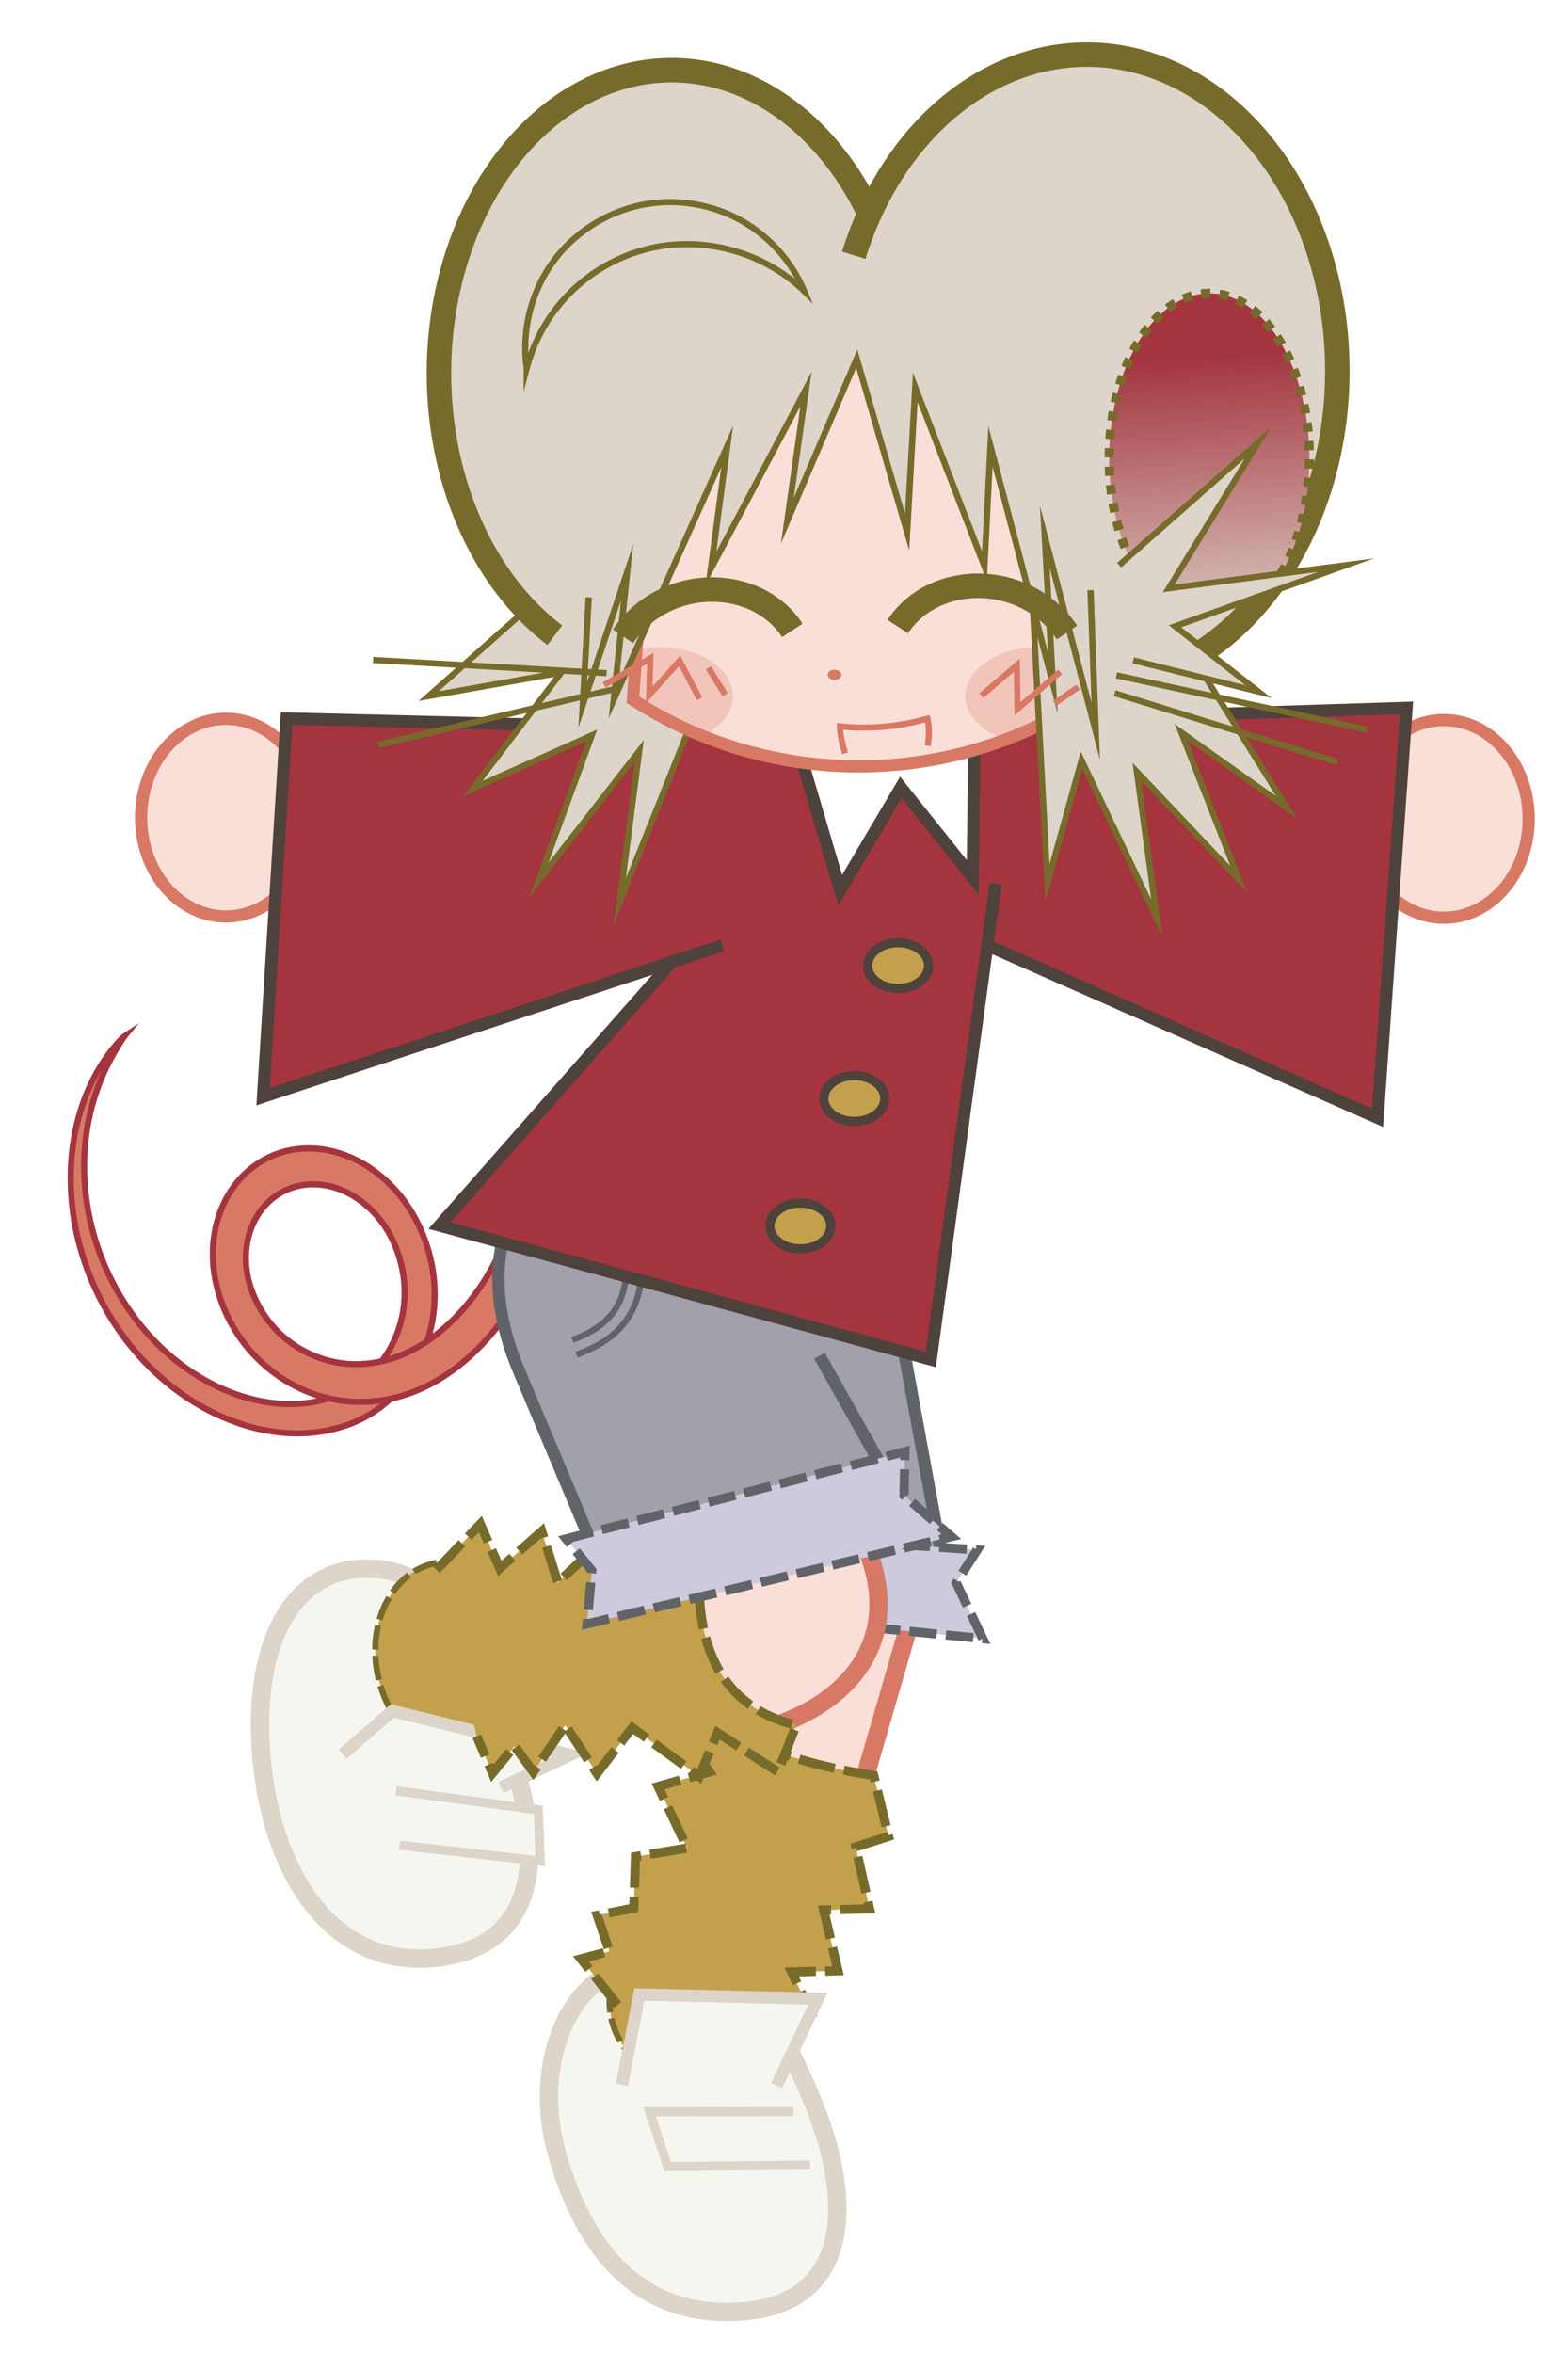 <svg xmlns="http://www.w3.org/2000/svg" xmlns:xlink="http://www.w3.org/1999/xlink" xml:space="preserve" viewBox="0 0 512 768">
  <defs>
    <linearGradient id="o">
      <stop offset="0" stop-color="#cec9dc"/>
    </linearGradient>
    <linearGradient id="n" gradientTransform="matrix(1.106 0 0 .924 -193.905 -158.314)">
      <stop offset="0" stop-color="#f6f6f1"/>
    </linearGradient>
    <linearGradient id="m" gradientTransform="matrix(1.425 0 0 .949 -51.656 278.12)">
      <stop offset="0" stop-color="#c3a04c"/>
    </linearGradient>
    <linearGradient id="l" gradientTransform="translate(-86.893 16.713)">
      <stop offset="0" stop-color="#fff"/>
    </linearGradient>
    <linearGradient id="k" gradientTransform="matrix(1.164 0 0 .888 -11.689 70.85)">
      <stop offset="0" stop-color="#606469"/>
    </linearGradient>
    <linearGradient id="j" gradientTransform="matrix(1.052 0 0 .961 -4.221 19.443)">
      <stop offset="0" stop-color="#a1a0ab"/>
    </linearGradient>
    <linearGradient id="i">
      <stop offset="0" stop-color="#a4353f"/>
    </linearGradient>
    <linearGradient id="h" gradientTransform="matrix(1.115 0 0 1.143 -31.05 223.152)">
      <stop offset="0" stop-color="#4d423c"/>
    </linearGradient>
    <linearGradient id="f" gradientTransform="matrix(1.365 -.631 .662 1.367 274.25 36.096)">
      <stop offset="0" stop-color="#d87965"/>
    </linearGradient>
    <linearGradient id="q" gradientTransform="matrix(1.224 0 0 1.022 438.387 65.281)">
      <stop offset="0" stop-color="#f9dfd7"/>
    </linearGradient>
    <linearGradient id="e" gradientTransform="matrix(2.002 0 0 1.334 -173.669 326.26)">
      <stop offset="0" stop-color="#776b2b"/>
    </linearGradient>
    <linearGradient id="d" gradientTransform="matrix(1.438 -.576 .898 .946 -391.687 239.903)">
      <stop offset="0" stop-color="#ddd4ca"/>
    </linearGradient>
    <linearGradient id="c">
      <stop offset="0" stop-color="#a4353f"/>
      <stop offset="1" stop-color="#ddd4ca"/>
    </linearGradient>
    <linearGradient id="b">
      <stop offset="0"/>
      <stop offset="1" stop-color="#fff"/>
    </linearGradient>
    <linearGradient xlink:href="#b" id="a" x1="29.265" x2="166.955" y1="399.354" y2="377.55" gradientUnits="userSpaceOnUse"/>
    <linearGradient xlink:href="#c" id="N" x1="370.284" x2="375.73" y1="109.804" y2="193.31" gradientTransform="matrix(1.117 0 0 1.117 -19.385 -6.096)" gradientUnits="userSpaceOnUse"/>
    <linearGradient xlink:href="#d" id="I" x1="145.673" x2="408.301" y1="120.373" y2="120.373" gradientUnits="userSpaceOnUse"/>
    <linearGradient xlink:href="#e" id="L" x1="263.117" x2="412.311" y1="109.801" y2="109.801" gradientUnits="userSpaceOnUse"/>
    <linearGradient xlink:href="#f" id="H" x1="200.306" x2="337.182" y1="164.072" y2="164.072" gradientUnits="userSpaceOnUse"/>
    <linearGradient xlink:href="#e" id="M" gradientUnits="userSpaceOnUse"/>
    <linearGradient xlink:href="#e" id="J" gradientTransform="matrix(.88 -.083 0 1.117 55.8 18.021)" gradientUnits="userSpaceOnUse"/>
    <linearGradient xlink:href="#e" id="K" gradientTransform="matrix(-.88 -.083 0 1.117 496.055 19.252)" gradientUnits="userSpaceOnUse"/>
    <linearGradient xlink:href="#f" id="E" gradientTransform="translate(3.1 5.716)" gradientUnits="userSpaceOnUse"/>
    <linearGradient xlink:href="#f" id="G" gradientTransform="translate(3.1 5.716)" gradientUnits="userSpaceOnUse"/>
    <linearGradient xlink:href="#f" id="P" x1="168.93" x2="186.961" y1="332.392" y2="332.392" gradientTransform="matrix(1.732 0 0 .72 -19.385 -6.096)" gradientUnits="userSpaceOnUse"/>
    <linearGradient xlink:href="#h" id="z" x1="141.79" x2="331.331" y1="326.596" y2="326.596" gradientTransform="matrix(1.01 0 0 .947 -3.3 24.63)" gradientUnits="userSpaceOnUse"/>
    <linearGradient xlink:href="#h" id="x" x1="318.208" x2="472.501" y1="281.138" y2="281.138" gradientTransform="matrix(.928 0 0 1.052 22.875 2.714)" gradientUnits="userSpaceOnUse"/>
    <linearGradient xlink:href="#h" id="B" x1="83.703" x2="254.05" y1="275.548" y2="275.548" gradientTransform="matrix(.978 0 0 1.124 1.935 -13.298)" gradientUnits="userSpaceOnUse"/>
    <linearGradient xlink:href="#i" id="y" x1="141.79" x2="331.331" y1="326.596" y2="326.596" gradientTransform="matrix(1.01 0 0 .947 -3.3 24.63)" gradientUnits="userSpaceOnUse"/>
    <linearGradient xlink:href="#i" id="w" x1="318.208" x2="472.501" y1="281.138" y2="281.138" gradientTransform="matrix(.928 0 0 1.052 22.875 2.714)" gradientUnits="userSpaceOnUse"/>
    <linearGradient xlink:href="#i" id="A" x1="83.703" x2="254.05" y1="275.548" y2="275.548" gradientTransform="matrix(.978 0 0 1.124 1.935 -13.298)" gradientUnits="userSpaceOnUse"/>
    <linearGradient xlink:href="#j" id="r" x1="149.259" x2="287.001" y1="448.314" y2="448.314" gradientTransform="matrix(1.052 0 0 .961 3.117 21.589)" gradientUnits="userSpaceOnUse"/>
    <linearGradient xlink:href="#k" id="s" x1="149.259" x2="287.001" y1="448.314" y2="448.314" gradientTransform="matrix(1.052 0 0 .961 3.117 21.589)" gradientUnits="userSpaceOnUse"/>
    <linearGradient xlink:href="#l" id="C" x1="243.099" x2="304.354" y1="244.037" y2="244.037" gradientTransform="matrix(1.052 0 0 1.052 .28 8.386)" gradientUnits="userSpaceOnUse"/>
    <linearGradient xlink:href="#m" id="R" x1="262.142" x2="284.067" y1="334.007" y2="334.007" gradientTransform="matrix(1.052 0 0 1.052 -8.3 7.313)" gradientUnits="userSpaceOnUse"/>
    <linearGradient xlink:href="#n" id="p" x1="-19.903" x2="82.024" y1="573.991" y2="573.991" gradientTransform="matrix(1.039 -.14 .165 .88 -2.463 70.46)" gradientUnits="userSpaceOnUse"/>
    <linearGradient xlink:href="#n" id="v" x1="-19.903" x2="82.024" y1="573.991" y2="573.991" gradientTransform="matrix(.959 -.354 .435 .894 -51.696 182.887)" gradientUnits="userSpaceOnUse"/>
    <linearGradient xlink:href="#o" id="Q" x1="183.72" x2="313.858" y1="501.909" y2="501.909" gradientUnits="userSpaceOnUse"/>
    <linearGradient xlink:href="#e" id="O" gradientUnits="userSpaceOnUse"/>
    <linearGradient xlink:href="#k" id="t" x1="83.703" x2="254.05" y1="275.548" y2="275.548" gradientTransform="matrix(.978 0 0 1.124 1.935 -13.298)" gradientUnits="userSpaceOnUse"/>
    <linearGradient xlink:href="#k" id="u" x1="83.703" x2="254.05" y1="275.548" y2="275.548" gradientTransform="matrix(.978 0 0 1.124 1.935 -13.298)" gradientUnits="userSpaceOnUse"/>
    <clipPath id="D" clipPathUnits="userSpaceOnUse">
      <use xlink:href="#g"/>
    </clipPath>
    <filter id="F" width="1.632" height="1.632" x="-.316" y="-.316" color-interpolation-filters="sRGB">
      <feGaussianBlur stdDeviation="4.706"/>
    </filter>
  </defs>
  <path fill="url(#f)" stroke="url(#i)" stroke-miterlimit="100" stroke-width="2" d="M107.356 456.338c-1.242.41-2.313.696-3.566.973-8.329 1.844-17.063.846-24.86-1.609-11.376-3.6-21.145-10.4-28.615-18.154-9.311-9.657-15.275-20.956-18.61-30.974-4.717-14.16-4.77-27.005-3.586-35.998 1.802-13.72 6.998-23.22 8.993-26.702 2.516-4.393 3.471-5.578 3.471-5.578s-1.248.825-4.347 4.8c-2.487 3.189-8.8 11.99-11.683 26.303-1.872 9.303-2.623 22.95 1.866 38.59 3.18 11.07 9.256 23.752 19.337 34.916 8.097 8.962 18.833 16.964 31.699 21.458 8.824 3.095 18.863 4.503 28.855 2.623 7.629-1.437 14.915-4.551 21.277-10.516m11.816-18.405c1.524-4.527 2.429-9.492 2.533-14.776.193-10.944-3.375-23.051-11.038-32.741-4.868-6.1-11.252-10.963-18.413-13.594-6.833-2.5-14.22-2.867-21.043-.684-6.525 2.101-12.348 6.524-16.377 12.888-3.854 6.115-5.91 13.867-5.545 22.148.564 10.931 5.225 21.985 12.861 30.336 7.229 7.875 16.58 13.172 26.362 15.063 9.3 1.793 18.703.724 27.228-2.803 3.989-1.637 7.777-3.762 11.33-6.294 3.742-2.662 7.197-5.74 10.357-9.09 7.682-8.143 13.821-18.09 17.996-29.155l-10.267-5.872c-3.669 9.726-9.057 18.455-15.809 25.613-2.772 2.939-5.76 5.594-8.95 7.862-3.025 2.149-6.195 3.936-9.48 5.28-7.012 2.84-14.564 3.78-21.738 2.343-7.483-1.494-14.662-5.443-19.84-11.172-5.43-5.975-8.941-13.989-9.248-21.357-.295-5.614 1.126-11.103 3.742-15.318 2.722-4.41 6.857-7.61 11.382-9.115 4.734-1.589 10.074-1.38 14.913.334 5.084 1.789 9.793 5.298 13.332 9.637 5.619 6.802 8.438 16.081 8.435 24.305.019 8.69-3.052 16.678-7.607 22.57" style="font-variation-settings:normal"/>
  <path fill="url(#p)" stroke="url(#d)" stroke-miterlimit="100" stroke-width="6" d="M168.52 578.194c9.103 29.776 5.66 58.021-27.238 60.884-34.113 2.969-52.826-29.29-55.92-65.676-3.095-36.386 9.664-60.45 32.889-61.377 13.325-.532 22.969 5.506 32.447 16.785"/>
  <path fill="url(#n)" stroke="url(#d)" stroke-miterlimit="100" stroke-width="3" d="m130.458 602.268 45.952 5.163-.644-16.703-46.462-6.216" style="font-variation-settings:normal"/>
  <path fill="url(#j)" stroke="url(#k)" stroke-miterlimit="100" stroke-width="4" d="m293.656 432.66 17.774 96.749-100.397-7.905L197.3 408.76"/>
  <path fill="url(#q)" stroke="url(#f)" stroke-miterlimit="100" stroke-width="6" d="m297.692 527.453-17.41 60.045-46.869-12.616 23.313-55.391" style="font-variation-settings:normal;-inkscape-stroke:none"/>
  <path fill="url(#o)" stroke="url(#k)" stroke-dasharray="9,3" stroke-miterlimit="100" stroke-width="3" d="M319.079 505.88 312.25 516.6l8.653 18.23-123.886-12.365 4.685-24.914z" style="font-variation-settings:normal"/>
  <path fill="url(#r)" stroke="url(#s)" stroke-miterlimit="100" stroke-width="4" d="m267.576 442.47 32.917 58.62-98.963 22.57-32.28-76.748c-11.355-26.998-6.379-48.481 3.634-58.328"/>
  <path fill="none" stroke="url(#t)" stroke-miterlimit="100" stroke-width="2" d="M186.927 437.312c14.667-5.357 19.252-14.845 17.023-30.838" style="font-variation-settings:normal;-inkscape-stroke:none"/>
  <path fill="none" stroke="url(#u)" stroke-miterlimit="100" stroke-width="2" d="M188.272 442.158c1.12-.44 2.233-.895 3.338-1.373 5.426-2.306 10.477-5.906 13.624-10.977 3.324-5.122 4.434-11.372 4.211-17.398" style="font-variation-settings:normal;-inkscape-stroke:none"/>
  <path fill="none" stroke="url(#t)" stroke-dasharray="10,4" stroke-miterlimit="100" stroke-width="2" d="M183.047 394.177c-3.505 17.784-.773 32.847 5.378 47.908l26.027 63.728" style="font-variation-settings:normal"/>
  <path fill="url(#v)" stroke="url(#d)" stroke-miterlimit="100" stroke-width="6" d="M253.554 660.76c7.234 14.062 13.889 28.355 16.982 40.15 8.574 32.695-2.5 50.916-26.392 53.348-23.893 2.433-49.68-6.886-62.247-51.198-7.109-25.07.784-49.124 15.64-58.09"/>
  <path fill="url(#n)" stroke="url(#d)" stroke-miterlimit="100" stroke-width="3" d="m264.523 706.656-46.481.493-5.942-17.884 47.01-.078" style="font-variation-settings:normal"/>
  <ellipse cx="120.322" cy="677.612" fill="url(#m)" stroke="url(#e)" stroke-dasharray="8.001,2" stroke-miterlimit="100" stroke-width="2" rx="25.3" ry="25.334" style="font-variation-settings:normal;-inkscape-stroke:none" transform="rotate(-7.472) skewX(1.451)"/>
  <path fill="url(#m)" stroke="url(#e)" stroke-dasharray="12,3" stroke-miterlimit="100" stroke-width="3" d="m244.921 657.6 19.671-.914-6.076-13.048 15.112-.402-4.667-19.838 14.993-.364-4.552-20.221 10.74-3.427-4.833-19.885c-20.772-3.237-35.112-7.848-46.707-15.596l-14.52 3.285 7.595 11.118-16.778 4.765 9.487 20.116-16.886 2.797-.544 16.79-11.937 2.36 3.959 11.753-9.271 2.462 12.446 15.71" style="font-variation-settings:normal"/>
  <path fill="url(#q)" stroke="url(#f)" stroke-miterlimit="100" stroke-width="6" d="M244.588 565.76c35.755-8.564 51.363-33.561 36.909-63.71l-69.962 10.878" style="font-variation-settings:normal"/>
  <ellipse cx="47.725" cy="558.383" fill="url(#m)" stroke="url(#e)" stroke-dasharray="8.002,2" stroke-miterlimit="100" stroke-width="2" rx="26.199" ry="32.469" style="font-variation-settings:normal;-inkscape-stroke:none" transform="rotate(-8.813) skewX(1.701)"/>
  <path fill="url(#n)" stroke="url(#d)" stroke-miterlimit="100" stroke-width="4" d="m111.854 572.553 16.305-14.122 58.14 14.331-22.692 10.68" style="font-variation-settings:normal"/>
  <path fill="url(#m)" stroke="url(#e)" stroke-dasharray="12,3" stroke-miterlimit="100" stroke-width="3" d="m142.54 512.383 14.313-14.964 6.331 14.474 13.719-12.1 5.243 16.746 12.822-12.097 5.392 14.087 13.35-15.758 14.644 10.835c-.899 23.763 7.29 43.618 31.629 49.494l-5.974 15.217-19.727-12.776-5.986 14.27-21.84-15.93-11.527 14.978-10.348-15.792-10.43 15.304-6.113-8.456-7.244 8.838-5.125-12.093" style="font-variation-settings:normal"/>
  <ellipse cx="471.46" cy="267.282" fill="url(#q)" stroke="url(#f)" stroke-miterlimit="100" stroke-width="4" rx="27.704" ry="32.269"/>
  <path fill="url(#w)" stroke="url(#x)" stroke-miterlimit="100" stroke-width="4" d="m324.695 235.367 134.571-4.313-9.44 133.805-131.03-57.9"/>
  <path fill="url(#y)" stroke="url(#z)" stroke-miterlimit="100" stroke-width="4" d="m325.128 288.414-21.218 155.29-160.374-43.712 87.911-99.712 16.313-69.954 83.679-6.471"/>
  <ellipse cx="73.778" cy="266.874" fill="url(#q)" stroke="url(#f)" stroke-miterlimit="100" stroke-width="4" rx="27.704" ry="32.269"/>
  <path fill="url(#A)" stroke="url(#B)" stroke-miterlimit="100" stroke-width="4" d="m250.246 238.381-156.681-3.859-7.666 123.452 149.917-49.416"/>
  <path fill="url(#d)" stroke="url(#e)" stroke-miterlimit="100" stroke-width="2" d="m241.488 196.668-39.139 97.661 6.39-49.23-32.759 42.121L193.254 240l-38.817 17.367 28.835-37.848-43.3 7.689 48.579-43.089"/>
  <path fill="url(#C)" stroke="url(#h)" stroke-miterlimit="100" stroke-width="4" d="m318.296 234.292-.681 52.068-23.454-29.338-19.81 33.521-16.362-55.507" style="font-variation-settings:normal"/>
  <g stroke-width=".896" clip-path="url(#D)" transform="matrix(1.117 0 0 1.117 -19.385 -6.096)">
    <path id="g" fill="url(#q)" stroke-width=".896" d="m210.462 95.988-8.08 113.951c36.71 23.814 84.248 26.113 123.4 5.028l9.407-114.731z"/>
    <circle cx="318.569" cy="210.005" r="17.867" fill="url(#E)" filter="url(#F)" opacity=".5" transform="matrix(1.211 0 0 .804 -64.636 40.013)"/>
    <circle cx="318.569" cy="210.005" r="17.867" fill="url(#G)" filter="url(#F)" opacity=".5" transform="matrix(1.211 0 0 .804 -175.825 40.013)"/>
  </g>
  <path fill="none" stroke="url(#H)" stroke-miterlimit="100" stroke-width="3.582" d="m210.462 95.988-8.08 113.951c36.71 23.814 84.248 26.113 123.4 5.028l9.407-114.731" transform="matrix(1.117 0 0 1.117 -19.385 -6.096)"/>
  <path fill="url(#d)" stroke="url(#e)" stroke-miterlimit="100" stroke-width="2" d="m335.898 172.66 6.134 115.516 11.124-40.052 24.591 51.624-6.527-47.85 33.323 35.166-18.83-48.01 34.353 24.421-33.627-53.957"/>
  <path fill="url(#I)" d="M266.937 80.045a73.216 92.42 0 0 1 76.45-58.036 73.216 92.42 0 0 1 64.124 78.288 73.216 92.42 0 0 1-43.402 98.383l-27.972-20.698 1.53 41.24-14.89-56.893 2.337 42.747-18.215-69.124-1.771 35.02-20.222-52.27-2.379 42.29-14.724-50.666-20.288 47.358 5.452-38.499-27.8 52.51 4.761-35.712-33.137 73.908 3.883-37.122-12.941 38.665 1.715-31.358-9.9 10.992A68.022 88.534 0 0 1 146.66 99.46a68.022 88.534 0 0 1 54.552-71.993 68.022 88.534 0 0 1 70.834 41.531Z" transform="matrix(1.117 0 0 1.117 -19.385 -6.096)"/>
  <path fill="none" stroke="url(#J)" stroke-miterlimit="100" stroke-width="8" d="M293.142 204.528c11.823-18.03 41.652-18.139 55.277 1.925"/>
  <path fill="none" stroke="url(#e)" stroke-miterlimit="100" stroke-width="7.165" d="M-272.047 68.998a68.022 88.534 0 0 1 70.834-41.53 68.022 88.534 0 0 1 54.552 71.992 68.022 88.534 0 0 1-32.887 91.608" transform="matrix(-1.117 0 0 1.117 -19.385 -6.096)"/>
  <path fill="none" stroke="url(#K)" stroke-miterlimit="100" stroke-width="8" d="M258.713 205.758c-11.824-18.03-41.652-18.138-55.277 1.926"/>
  <path fill="none" stroke="url(#L)" stroke-miterlimit="100" stroke-width="7.165" d="M266.937 80.045a73.216 92.42 0 0 1 76.45-58.036 73.216 92.42 0 0 1 64.124 78.288 73.216 92.42 0 0 1-43.402 98.383" transform="matrix(1.117 0 0 1.117 -19.385 -6.096)"/>
  <path fill="url(#d)" stroke="url(#M)" stroke-miterlimit="100" stroke-width="1.791" d="M267.017 73.978c-3.116-8.705-9.163-16.33-16.928-21.349-7.766-5.018-17.203-7.397-26.42-6.662-11.164.891-21.887 6.411-29.1 14.98-7.213 8.568-10.823 20.075-9.797 31.228a49.066 49.066 0 0 1 14.637-22.07 49.066 49.066 0 0 1 24.013-11.166c15.806-2.556 32.727 3.281 43.595 15.039z" transform="matrix(1.115 -.059 .059 1.115 -39.471 28.319)"/>
  <path fill="url(#N)" stroke="url(#O)" stroke-dasharray="3,3" stroke-miterlimit="100" stroke-width="3" d="M385.816 201.433a32.683 53.895 0 0 1-23.558-55.216 32.683 53.895 0 0 1 27.623-49.83 32.683 53.895 0 0 1 35.459 33.747 32.683 53.895 0 0 1-12.346 64.37"/>
  <path fill="url(#d)" stroke="url(#e)" stroke-miterlimit="100" stroke-width="2" d="m365.423 184.482 45.366-40.008-29.15 47.55 57.906-7.564-55.858 19.96 27.229 21.332-40.87-10.22"/>
  <path fill="none" stroke="url(#e)" stroke-miterlimit="100" stroke-width="1.842" d="m189.448 177.53-1.715 33.156 12.941-40.883-3.883 39.252 33.137-78.148-4.762 37.761 27.801-55.522-5.452 40.707 20.288-50.075 14.724 53.574 2.38-44.718 20.221 55.27 1.77-37.03 18.216 73.09-2.337-45.2 14.89 60.156-1.53-43.605" transform="matrix(1.117 0 0 1.056 -19.385 7.502)"/>
  <path fill="none" stroke="url(#P)" stroke-miterlimit="100" stroke-width="2" d="M275.97 245.87c-1.051-3.146-1.581-5.967-1.697-8.778 10.454 1.075 19.822-.082 28.56-2.534.697 2.913.517 5.81.139 8.89"/>
  <ellipse cx="272.503" cy="220.26" fill="url(#f)" rx="2.233" ry="1.675"/>
  <path fill="url(#Q)" stroke="url(#k)" stroke-dasharray="9,3" stroke-miterlimit="100" stroke-width="3" d="m184.886 502.277 110.601-28.491-.31 14.283 15.497 13.47-118.993 28.496 1.563-17.42z"/>
  <ellipse cx="293.262" cy="315.168" fill="url(#m)" stroke="url(#h)" stroke-miterlimit="100" stroke-width="3" rx="9.952" ry="7.487" style="font-variation-settings:normal"/>
  <ellipse cx="278.952" cy="358.562" fill="url(#R)" stroke="url(#h)" stroke-miterlimit="100" stroke-width="3" rx="9.952" ry="7.487" style="font-variation-settings:normal"/>
  <ellipse cx="261.336" cy="400.136" fill="url(#m)" stroke="url(#h)" stroke-miterlimit="100" stroke-width="3" rx="9.952" ry="7.487" style="font-variation-settings:normal"/>
  <path fill="none" stroke="url(#f)" stroke-miterlimit="100" stroke-width="2" d="m344.424 229.567 7.607-5.316m-31.568 2.782 11.58-9.91.196 14.218 13.959-12.048M231.313 217.98l5.496 8.793m-39.536-3.206 15.074-8.71-.34 11.943 9.894-11.084 6.527 12.349" style="font-variation-settings:normal"/>
  <path fill="url(#n)" stroke="url(#d)" stroke-miterlimit="100" stroke-width="4" d="m203.045 680.447 5.752-29.459 58.267 1.382-13.479 28.3" style="font-variation-settings:normal"/>
  <g fill="none" stroke="url(#e)" stroke-miterlimit="100" stroke-width="2">
    <path d="m200.363 224.983-76.94 18.143M198.067 219.714l-76.243-4.291M364.528 220.431l81.706 17.68M363.982 226.267l72.763 22.51" style="font-variation-settings:normal"/>
  </g>
</svg>
